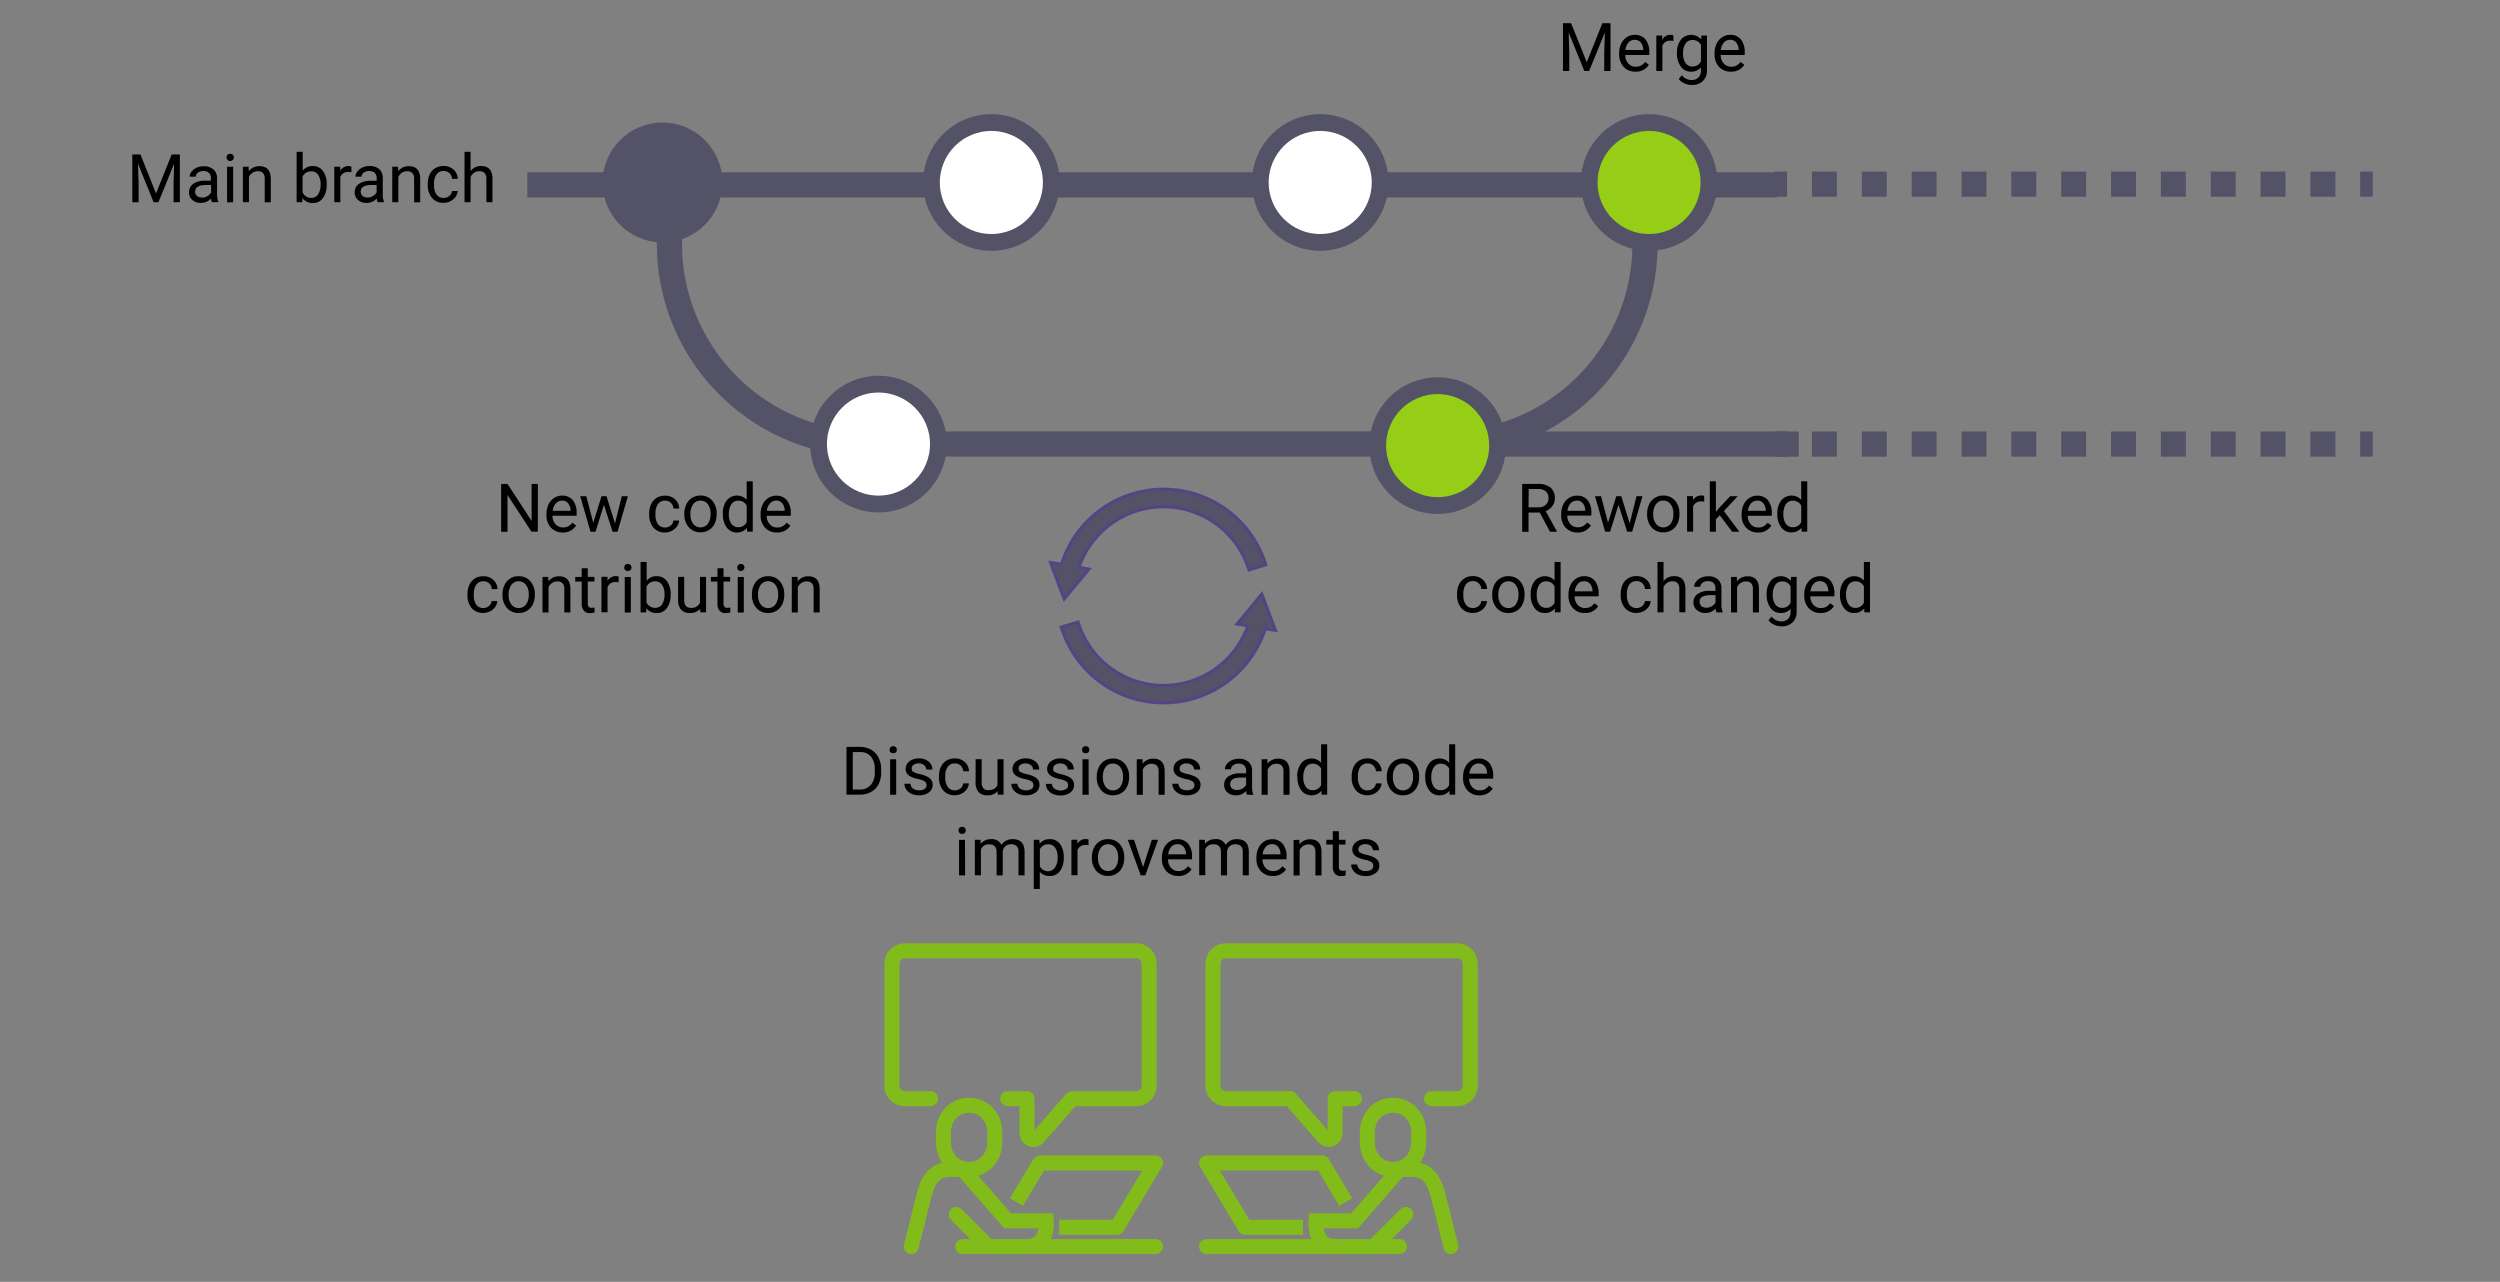 <svg id="Layer_1" data-name="Layer 1" xmlns="http://www.w3.org/2000/svg" viewBox="0 0 1000 512.74"><rect x="0" y="0" width="1000" height="512.74" fill="#808080" stroke="none"/><defs><style>.cls-1,.cls-10,.cls-5,.cls-7,.cls-8,.cls-9{fill:none;}.cls-1,.cls-3,.cls-4,.cls-5{stroke:#535267;}.cls-1,.cls-3,.cls-4,.cls-5,.cls-6,.cls-7,.cls-8{stroke-miterlimit:10;}.cls-1,.cls-5{stroke-width:10.08px;}.cls-2,.cls-6{fill:#535267;}.cls-3{fill:#fff;}.cls-3,.cls-4{stroke-width:6.72px;}.cls-4{fill:#96ce17;}.cls-5{stroke-dasharray:9.97 9.97;}.cls-6{stroke:#544485;stroke-width:1.2px;}.cls-10,.cls-7,.cls-8,.cls-9{stroke:#81bc1b;stroke-width:6px;}.cls-10,.cls-8{stroke-linecap:round;}.cls-10,.cls-9{stroke-linejoin:round;}</style></defs><path class="cls-1" d="M658,60V97.83a80,80,0,0,1-79.76,79.77H347.55a80,80,0,0,1-79.77-79.77V60"/><line class="cls-1" x1="210.93" y1="73.95" x2="710.77" y2="73.95"/><circle class="cls-2" cx="264.99" cy="72.99" r="23.97"/><path d="M56.17,61.78l6.25,15.6,6.25-15.6h3.27V80.89H69.42V73.45l.23-8L63.38,80.89H61.45L55.19,65.46l.25,8v7.44H52.92V61.78Z"/><path d="M84.77,80.89a5.2,5.2,0,0,1-.34-1.49,5.43,5.43,0,0,1-4,1.76A5,5,0,0,1,76.94,80a3.86,3.86,0,0,1-1.34-3,4,4,0,0,1,1.68-3.45A8,8,0,0,1,82,72.28h2.36V71.17a2.72,2.72,0,0,0-.76-2,3.08,3.08,0,0,0-2.24-.75,3.51,3.51,0,0,0-2.18.65,1.93,1.93,0,0,0-.88,1.59H75.89a3.35,3.35,0,0,1,.75-2,5.11,5.11,0,0,1,2-1.57,6.8,6.8,0,0,1,2.84-.58,5.62,5.62,0,0,1,3.85,1.23A4.46,4.46,0,0,1,86.82,71v6.53a8,8,0,0,0,.5,3.11v.21Zm-4-1.85a4.22,4.22,0,0,0,2.17-.59,3.57,3.57,0,0,0,1.48-1.53V74h-1.9c-3,0-4.46.87-4.46,2.61a2.2,2.2,0,0,0,.76,1.79A2.9,2.9,0,0,0,80.74,79Z"/><path d="M90.64,62.93a1.44,1.44,0,0,1,.36-1,1.6,1.6,0,0,1,2.14,0,1.41,1.41,0,0,1,.37,1,1.36,1.36,0,0,1-.37,1,1.43,1.43,0,0,1-2.5-1Zm2.62,18H90.83V66.69h2.43Z"/><path d="M99.44,66.69l.08,1.79a5.18,5.18,0,0,1,4.26-2q4.5,0,4.54,5.08v9.38h-2.43V71.5a3.26,3.26,0,0,0-.7-2.27,2.83,2.83,0,0,0-2.15-.74,3.48,3.48,0,0,0-2.07.63,4.22,4.22,0,0,0-1.39,1.65V80.89H97.15V66.69Z"/><path d="M130.66,74a8.43,8.43,0,0,1-1.5,5.23,4.79,4.79,0,0,1-4,2A5,5,0,0,1,121,79.25l-.12,1.64h-2.23V60.73h2.43v7.52a4.94,4.94,0,0,1,4.06-1.82,4.81,4.81,0,0,1,4.06,2,8.7,8.7,0,0,1,1.48,5.35Zm-2.43-.27a6.56,6.56,0,0,0-1-3.84,3.18,3.18,0,0,0-2.76-1.35,3.56,3.56,0,0,0-3.45,2.23v6.14a3.67,3.67,0,0,0,3.48,2.24,3.15,3.15,0,0,0,2.72-1.36A7,7,0,0,0,128.23,73.68Z"/><path d="M140.58,68.87a7.51,7.51,0,0,0-1.2-.09,3.21,3.21,0,0,0-3.24,2V80.89h-2.43V66.69h2.37l0,1.64a3.76,3.76,0,0,1,3.38-1.9,2.57,2.57,0,0,1,1.08.18Z"/><path d="M151.05,80.89a5.2,5.2,0,0,1-.34-1.49,5.43,5.43,0,0,1-4,1.76A5,5,0,0,1,143.22,80a3.86,3.86,0,0,1-1.34-3,4,4,0,0,1,1.68-3.45,8,8,0,0,1,4.75-1.23h2.36V71.17a2.72,2.72,0,0,0-.76-2,3.08,3.08,0,0,0-2.24-.75,3.51,3.51,0,0,0-2.18.65,1.93,1.93,0,0,0-.88,1.59h-2.44a3.35,3.35,0,0,1,.75-2A5.11,5.11,0,0,1,145,67a6.8,6.8,0,0,1,2.84-.58,5.62,5.62,0,0,1,3.85,1.23A4.46,4.46,0,0,1,153.1,71v6.53a8,8,0,0,0,.5,3.11v.21ZM147,79a4.22,4.22,0,0,0,2.17-.59,3.51,3.51,0,0,0,1.48-1.53V74h-1.9c-3,0-4.46.87-4.46,2.61a2.2,2.2,0,0,0,.76,1.79A2.9,2.9,0,0,0,147,79Z"/><path d="M159.2,66.69l.08,1.79a5.17,5.17,0,0,1,4.25-2c3,0,4.52,1.69,4.55,5.08v9.38h-2.43V71.5a3.26,3.26,0,0,0-.71-2.27,2.79,2.79,0,0,0-2.14-.74,3.48,3.48,0,0,0-2.07.63,4.33,4.33,0,0,0-1.4,1.65V80.89h-2.42V66.69Z"/><path d="M177.43,79.17a3.5,3.5,0,0,0,2.27-.78,2.77,2.77,0,0,0,1.08-2h2.3a4.5,4.5,0,0,1-.84,2.32,5.57,5.57,0,0,1-2.07,1.76,5.92,5.92,0,0,1-2.74.66,5.85,5.85,0,0,1-4.61-1.94,7.73,7.73,0,0,1-1.71-5.3v-.4a8.54,8.54,0,0,1,.76-3.69,5.81,5.81,0,0,1,2.18-2.51,6.25,6.25,0,0,1,3.37-.89,5.71,5.71,0,0,1,4,1.43,5.12,5.12,0,0,1,1.69,3.71h-2.3a3.37,3.37,0,0,0-1-2.26,3.26,3.26,0,0,0-2.32-.88,3.4,3.4,0,0,0-2.87,1.33,6.24,6.24,0,0,0-1,3.85v.46a6.08,6.08,0,0,0,1,3.78A3.4,3.4,0,0,0,177.43,79.17Z"/><path d="M188.23,68.41a5.18,5.18,0,0,1,4.21-2q4.5,0,4.54,5.08v9.38h-2.43V71.5a3.26,3.26,0,0,0-.7-2.27,2.83,2.83,0,0,0-2.15-.74,3.48,3.48,0,0,0-2.07.63,4.33,4.33,0,0,0-1.4,1.65V80.89h-2.42V60.73h2.42Z"/><circle class="cls-3" cx="396.54" cy="72.99" r="23.97"/><circle class="cls-3" cx="528.08" cy="72.99" r="23.97"/><circle class="cls-4" cx="659.63" cy="72.99" r="23.97"/><path d="M628.45,9.29l6.25,15.59,6.24-15.59h3.27V28.4h-2.52V21l.24-8L635.66,28.4h-1.93L627.46,13l.25,8V28.4h-2.52V9.29Z"/><path d="M654.17,28.66a6.19,6.19,0,0,1-4.69-1.89,7.06,7.06,0,0,1-1.82-5.08v-.44a8.53,8.53,0,0,1,.81-3.78,6.37,6.37,0,0,1,2.26-2.6,5.71,5.71,0,0,1,3.14-.93,5.32,5.32,0,0,1,4.31,1.82A7.93,7.93,0,0,1,659.71,21v1h-9.62a5.11,5.11,0,0,0,1.23,3.4,3.86,3.86,0,0,0,3,1.29,4.26,4.26,0,0,0,2.18-.52,5.58,5.58,0,0,0,1.56-1.4l1.48,1.16A6,6,0,0,1,654.17,28.66Zm-.3-12.73A3.23,3.23,0,0,0,651.41,17a5.17,5.17,0,0,0-1.24,3h7.12v-.18a4.65,4.65,0,0,0-1-2.87A3.06,3.06,0,0,0,653.87,15.93Z"/><path d="M669.39,16.38a7.51,7.51,0,0,0-1.2-.09,3.19,3.19,0,0,0-3.24,2V28.4h-2.43V14.2h2.36l0,1.64a3.79,3.79,0,0,1,3.39-1.9,2.57,2.57,0,0,1,1.08.18Z"/><path d="M670.79,21.18a8.31,8.31,0,0,1,1.54-5.28,5.3,5.3,0,0,1,8.12-.13l.12-1.57h2.22V28.06a5.77,5.77,0,0,1-1.64,4.34A6,6,0,0,1,676.76,34a7.26,7.26,0,0,1-3-.66,5.15,5.15,0,0,1-2.25-1.79l1.26-1.46A4.74,4.74,0,0,0,676.59,32a3.74,3.74,0,0,0,2.77-1,3.81,3.81,0,0,0,1-2.81V27a5,5,0,0,1-4,1.68,4.86,4.86,0,0,1-4-2A8.8,8.8,0,0,1,670.79,21.18Zm2.44.28a6.32,6.32,0,0,0,1,3.77A3.19,3.19,0,0,0,677,26.6a3.56,3.56,0,0,0,3.38-2.09V18A3.6,3.6,0,0,0,677,16a3.24,3.24,0,0,0-2.77,1.37A6.91,6.91,0,0,0,673.23,21.46Z"/><path d="M692.34,28.66a6.23,6.23,0,0,1-4.7-1.89,7.09,7.09,0,0,1-1.81-5.08v-.44a8.53,8.53,0,0,1,.81-3.78,6.37,6.37,0,0,1,2.26-2.6,5.68,5.68,0,0,1,3.14-.93,5.32,5.32,0,0,1,4.31,1.82A7.93,7.93,0,0,1,697.88,21v1h-9.62a5.11,5.11,0,0,0,1.23,3.4,3.86,3.86,0,0,0,3,1.29,4.21,4.21,0,0,0,2.18-.52,5.32,5.32,0,0,0,1.56-1.4l1.49,1.16A6,6,0,0,1,692.34,28.66ZM692,15.93A3.26,3.26,0,0,0,689.57,17a5.23,5.23,0,0,0-1.23,3h7.11v-.18a4.65,4.65,0,0,0-1-2.87A3.06,3.06,0,0,0,692,15.93Z"/><line class="cls-1" x1="709.77" y1="73.66" x2="714.81" y2="73.66"/><line class="cls-5" x1="724.78" y1="73.66" x2="939.08" y2="73.66"/><line class="cls-1" x1="944.06" y1="73.66" x2="949.1" y2="73.66"/><line class="cls-1" x1="568.79" y1="177.63" x2="719.49" y2="177.63"/><line class="cls-1" x1="709.77" y1="177.63" x2="714.81" y2="177.63"/><line class="cls-5" x1="724.78" y1="177.63" x2="939.08" y2="177.63"/><line class="cls-1" x1="944.06" y1="177.63" x2="949.1" y2="177.63"/><path class="cls-6" d="M506.14,251.51l4.08.68-5.49-14.63-9.93,12.06,4.29.71a35.71,35.71,0,0,1-67.85-1.53l-6.75,2a42.77,42.77,0,0,0,81.65.66Z"/><path class="cls-6" d="M431.64,226.89A35.71,35.71,0,0,1,499.57,228l6.75-2.07a42.76,42.76,0,0,0-81.71-.25L420.2,225l5.47,14.63,9.95-12Z"/><circle class="cls-3" cx="351.39" cy="177.63" r="23.97"/><path d="M215.12,212.68h-2.53L203,198v14.72h-2.54V193.57H203l9.64,14.8v-14.8h2.51Z"/><path d="M225.11,213a6.22,6.22,0,0,1-4.7-1.9A7,7,0,0,1,218.6,206v-.45a8.59,8.59,0,0,1,.8-3.77,6.24,6.24,0,0,1,2.26-2.6,5.67,5.67,0,0,1,3.15-.94,5.33,5.33,0,0,1,4.3,1.82,7.94,7.94,0,0,1,1.54,5.23v1H221a5,5,0,0,0,1.22,3.39,3.88,3.88,0,0,0,3,1.29,4.24,4.24,0,0,0,2.18-.52,5.54,5.54,0,0,0,1.56-1.39l1.48,1.15A6,6,0,0,1,225.11,213Zm-.3-12.73a3.24,3.24,0,0,0-2.47,1.06,5.23,5.23,0,0,0-1.24,3h7.12v-.18a4.68,4.68,0,0,0-1-2.87A3,3,0,0,0,224.81,200.22Z"/><path d="M246,209.34l2.73-10.86h2.43l-4.14,14.2h-2l-3.45-10.76-3.36,10.76h-2l-4.12-14.2h2.42l2.79,10.63,3.31-10.63h2Z"/><path d="M266,211a3.5,3.5,0,0,0,2.27-.78,2.77,2.77,0,0,0,1.08-2h2.3a4.5,4.5,0,0,1-.84,2.32,5.57,5.57,0,0,1-2.07,1.76A5.92,5.92,0,0,1,266,213a5.85,5.85,0,0,1-4.61-1.94,7.73,7.73,0,0,1-1.71-5.3v-.4a8.54,8.54,0,0,1,.76-3.69,5.88,5.88,0,0,1,2.18-2.51,6.28,6.28,0,0,1,3.37-.89,5.71,5.71,0,0,1,4,1.43,5.08,5.08,0,0,1,1.69,3.71h-2.3a3.37,3.37,0,0,0-1-2.26,3.26,3.26,0,0,0-2.32-.88,3.4,3.4,0,0,0-2.87,1.33,6.31,6.31,0,0,0-1,3.85v.46a6.08,6.08,0,0,0,1,3.78A3.4,3.4,0,0,0,266,211Z"/><path d="M273.73,205.45a8.33,8.33,0,0,1,.83-3.75,6,6,0,0,1,2.28-2.57,6.15,6.15,0,0,1,3.34-.91,6,6,0,0,1,4.69,2,7.7,7.7,0,0,1,1.79,5.34v.17a8.46,8.46,0,0,1-.79,3.72A6,6,0,0,1,283.6,212a6.33,6.33,0,0,1-3.39.92,6,6,0,0,1-4.68-2,7.67,7.67,0,0,1-1.8-5.32Zm2.45.29a6.05,6.05,0,0,0,1.09,3.79,3.72,3.72,0,0,0,5.88,0,6.67,6.67,0,0,0,1.08-4.06,6,6,0,0,0-1.1-3.78,3.53,3.53,0,0,0-2.95-1.45,3.46,3.46,0,0,0-2.9,1.43A6.53,6.53,0,0,0,276.18,205.74Z"/><path d="M289.12,205.47a8.27,8.27,0,0,1,1.55-5.26,5.26,5.26,0,0,1,8-.28v-7.41h2.43v20.16h-2.23l-.12-1.52A4.94,4.94,0,0,1,294.7,213a4.88,4.88,0,0,1-4-2,8.47,8.47,0,0,1-1.55-5.28Zm2.43.27a6.33,6.33,0,0,0,1,3.78,3.24,3.24,0,0,0,2.76,1.37,3.55,3.55,0,0,0,3.37-2.08v-6.52a3.56,3.56,0,0,0-3.34-2,3.26,3.26,0,0,0-2.79,1.38A7,7,0,0,0,291.55,205.74Z"/><path d="M310.76,213a6.24,6.24,0,0,1-4.7-1.9,7,7,0,0,1-1.81-5.07v-.45a8.46,8.46,0,0,1,.81-3.77,6.29,6.29,0,0,1,2.25-2.6,5.67,5.67,0,0,1,3.15-.94,5.33,5.33,0,0,1,4.3,1.82,7.88,7.88,0,0,1,1.54,5.23v1h-9.62a5,5,0,0,0,1.23,3.39,3.84,3.84,0,0,0,3,1.29,4.21,4.21,0,0,0,2.18-.52,5.28,5.28,0,0,0,1.56-1.39l1.49,1.15A6,6,0,0,1,310.76,213Zm-.3-12.73a3.25,3.25,0,0,0-2.47,1.06,5.22,5.22,0,0,0-1.23,3h7.11v-.18a4.62,4.62,0,0,0-1-2.87A3,3,0,0,0,310.46,200.22Z"/><path d="M193.28,243.22a3.49,3.49,0,0,0,2.27-.79,2.75,2.75,0,0,0,1.08-2h2.29a4.36,4.36,0,0,1-.84,2.33,5.55,5.55,0,0,1-2.06,1.76,6.1,6.1,0,0,1-2.74.65,5.84,5.84,0,0,1-4.61-1.93A7.68,7.68,0,0,1,187,238v-.41a8.61,8.61,0,0,1,.76-3.68,5.78,5.78,0,0,1,2.19-2.51,6.17,6.17,0,0,1,3.37-.89,5.68,5.68,0,0,1,4,1.43,5.11,5.11,0,0,1,1.68,3.71h-2.29a3.32,3.32,0,0,0-1-2.26,3.24,3.24,0,0,0-2.31-.89,3.42,3.42,0,0,0-2.87,1.33,6.27,6.27,0,0,0-1,3.86v.45a6.14,6.14,0,0,0,1,3.78A3.4,3.4,0,0,0,193.28,243.22Z"/><path d="M201,237.71a8.4,8.4,0,0,1,.82-3.76,6,6,0,0,1,5.62-3.47,6,6,0,0,1,4.7,2,7.76,7.76,0,0,1,1.79,5.35V238a8.46,8.46,0,0,1-.8,3.72,6,6,0,0,1-2.27,2.56,6.2,6.2,0,0,1-3.39.92,6,6,0,0,1-4.68-2,7.69,7.69,0,0,1-1.79-5.31Zm2.44.29a6.07,6.07,0,0,0,1.1,3.79,3.71,3.71,0,0,0,5.87,0,6.62,6.62,0,0,0,1.09-4.06,6.07,6.07,0,0,0-1.11-3.79,3.69,3.69,0,0,0-5.85,0A6.65,6.65,0,0,0,203.45,238Z"/><path d="M219.28,230.74l.08,1.78a5.17,5.17,0,0,1,4.25-2c3,0,4.52,1.69,4.54,5.08v9.38h-2.43v-9.4a3.28,3.28,0,0,0-.7-2.27,2.8,2.8,0,0,0-2.14-.73,3.53,3.53,0,0,0-2.08.63,4.3,4.3,0,0,0-1.39,1.65v10.12H217v-14.2Z"/><path d="M235.11,227.3v3.44h2.65v1.88h-2.65v8.81a2,2,0,0,0,.35,1.28,1.48,1.48,0,0,0,1.21.43,5.52,5.52,0,0,0,1.15-.16v2a6.78,6.78,0,0,1-1.86.26,3,3,0,0,1-2.45-1,4.25,4.25,0,0,1-.83-2.8v-8.8h-2.59v-1.88h2.59V227.3Z"/><path d="M247.46,232.92a7.51,7.51,0,0,0-1.2-.09,3.19,3.19,0,0,0-3.24,2v10.08h-2.43v-14.2H243l0,1.64a3.76,3.76,0,0,1,3.38-1.9,2.57,2.57,0,0,1,1.08.18Z"/><path d="M249.7,227a1.48,1.48,0,0,1,.36-1,1.36,1.36,0,0,1,1.07-.4,1.38,1.38,0,0,1,1.08.4,1.44,1.44,0,0,1,.37,1,1.38,1.38,0,0,1-.37,1,1.41,1.41,0,0,1-1.08.39,1.39,1.39,0,0,1-1.07-.39A1.42,1.42,0,0,1,249.7,227Zm2.63,18H249.9v-14.2h2.43Z"/><path d="M268.24,238a8.43,8.43,0,0,1-1.5,5.23,4.8,4.8,0,0,1-4,2,5,5,0,0,1-4.16-1.9l-.12,1.64h-2.23V224.78h2.43v7.52a4.91,4.91,0,0,1,4.06-1.82,4.82,4.82,0,0,1,4.06,2,8.75,8.75,0,0,1,1.48,5.36Zm-2.43-.28a6.55,6.55,0,0,0-1-3.83,3.18,3.18,0,0,0-2.76-1.35,3.56,3.56,0,0,0-3.45,2.23v6.14a3.65,3.65,0,0,0,3.48,2.23,3.17,3.17,0,0,0,2.72-1.35A7,7,0,0,0,265.81,237.72Z"/><path d="M280.06,243.54a5.15,5.15,0,0,1-4.16,1.66,4.42,4.42,0,0,1-3.46-1.32,5.72,5.72,0,0,1-1.2-3.9v-9.24h2.43v9.17c0,2.16.87,3.23,2.62,3.23a3.65,3.65,0,0,0,3.71-2.07V230.74h2.42v14.2h-2.31Z"/><path d="M289.41,227.3v3.44h2.65v1.88h-2.65v8.81a1.94,1.94,0,0,0,.35,1.28,1.48,1.48,0,0,0,1.21.43,5.52,5.52,0,0,0,1.15-.16v2a6.83,6.83,0,0,1-1.86.26,3,3,0,0,1-2.45-1,4.2,4.2,0,0,1-.83-2.8v-8.8h-2.59v-1.88H287V227.3Z"/><path d="M294.91,227a1.48,1.48,0,0,1,.36-1,1.35,1.35,0,0,1,1.07-.4,1.36,1.36,0,0,1,1.07.4,1.44,1.44,0,0,1,.37,1,1.5,1.5,0,0,1-2.51,1A1.42,1.42,0,0,1,294.91,227Zm2.62,18H295.1v-14.2h2.43Z"/><path d="M300.77,237.71a8.54,8.54,0,0,1,.82-3.76,6.16,6.16,0,0,1,2.29-2.57,6.23,6.23,0,0,1,3.34-.9,6,6,0,0,1,4.69,2,7.76,7.76,0,0,1,1.79,5.35V238a8.46,8.46,0,0,1-.79,3.72,6,6,0,0,1-2.27,2.56,6.26,6.26,0,0,1-3.4.92,6,6,0,0,1-4.68-2,7.69,7.69,0,0,1-1.79-5.31Zm2.44.29a6.07,6.07,0,0,0,1.1,3.79,3.52,3.52,0,0,0,2.93,1.43,3.46,3.46,0,0,0,2.94-1.45,6.62,6.62,0,0,0,1.09-4.06,6.07,6.07,0,0,0-1.11-3.79,3.68,3.68,0,0,0-5.84,0A6.58,6.58,0,0,0,303.21,238Z"/><path d="M319,230.74l.08,1.78a5.18,5.18,0,0,1,4.25-2c3,0,4.52,1.69,4.54,5.08v9.38h-2.42v-9.4a3.28,3.28,0,0,0-.71-2.27,2.79,2.79,0,0,0-2.14-.73,3.53,3.53,0,0,0-2.08.63,4.39,4.39,0,0,0-1.39,1.65v10.12h-2.42v-14.2Z"/><circle class="cls-4" cx="575.06" cy="178.25" r="23.97"/><path d="M615.89,205h-4.48v7.73h-2.54V193.57h6.33a7.5,7.5,0,0,1,5,1.47,5.29,5.29,0,0,1,1.74,4.28,5.16,5.16,0,0,1-1,3.11,5.75,5.75,0,0,1-2.68,2l4.49,8.11v.15H620Zm-4.48-2.06h3.87a4.35,4.35,0,0,0,3-1,3.29,3.29,0,0,0,1.11-2.6,3.5,3.5,0,0,0-1-2.73,4.52,4.52,0,0,0-3.06-1h-3.85Z"/><path d="M631,213a6.22,6.22,0,0,1-4.7-1.9,7,7,0,0,1-1.81-5.07v-.45a8.46,8.46,0,0,1,.81-3.77,6.22,6.22,0,0,1,2.25-2.6,5.67,5.67,0,0,1,3.15-.94A5.33,5.33,0,0,1,635,200a7.88,7.88,0,0,1,1.54,5.23v1h-9.62a5,5,0,0,0,1.22,3.39,3.88,3.88,0,0,0,3,1.29,4.24,4.24,0,0,0,2.18-.52,5.54,5.54,0,0,0,1.56-1.39l1.48,1.15A6,6,0,0,1,631,213Zm-.3-12.73a3.24,3.24,0,0,0-2.47,1.06,5.16,5.16,0,0,0-1.23,3h7.11v-.18a4.62,4.62,0,0,0-1-2.87A3,3,0,0,0,630.65,200.22Z"/><path d="M651.87,209.34l2.73-10.86H657l-4.14,14.2h-2l-3.45-10.76-3.36,10.76h-2L638,198.48h2.42l2.79,10.63,3.31-10.63h2Z"/><path d="M658.85,205.45a8.33,8.33,0,0,1,.82-3.75,6.07,6.07,0,0,1,5.63-3.48,6,6,0,0,1,4.69,2,7.75,7.75,0,0,1,1.79,5.34v.17a8.6,8.6,0,0,1-.79,3.72,6,6,0,0,1-2.28,2.57,6.28,6.28,0,0,1-3.39.92,6,6,0,0,1-4.68-2,7.71,7.71,0,0,1-1.79-5.32Zm2.44.29a6.05,6.05,0,0,0,1.1,3.79,3.71,3.71,0,0,0,5.87,0,6.6,6.6,0,0,0,1.09-4.06,6,6,0,0,0-1.11-3.78,3.51,3.51,0,0,0-2.94-1.45,3.46,3.46,0,0,0-2.9,1.43A6.53,6.53,0,0,0,661.29,205.74Z"/><path d="M681.69,200.66a7.47,7.47,0,0,0-1.19-.09,3.21,3.21,0,0,0-3.25,2v10.08h-2.42v-14.2h2.36l0,1.64a3.76,3.76,0,0,1,3.38-1.9,2.57,2.57,0,0,1,1.08.18Z"/><path d="M687.88,206.11l-1.52,1.59v5h-2.43V192.52h2.43v12.2l1.3-1.56,4.42-4.68h3l-5.53,5.94,6.17,8.26h-2.85Z"/><path d="M703.17,213a6.2,6.2,0,0,1-4.69-1.9,7,7,0,0,1-1.82-5.07v-.45a8.46,8.46,0,0,1,.81-3.77,6.24,6.24,0,0,1,2.26-2.6,5.64,5.64,0,0,1,3.14-.94,5.35,5.35,0,0,1,4.31,1.82,7.94,7.94,0,0,1,1.53,5.23v1h-9.62a5.08,5.08,0,0,0,1.23,3.39,3.86,3.86,0,0,0,3,1.29,4.26,4.26,0,0,0,2.18-.52,5.54,5.54,0,0,0,1.56-1.39l1.48,1.15A6,6,0,0,1,703.17,213Zm-.3-12.73a3.22,3.22,0,0,0-2.46,1.06,5.23,5.23,0,0,0-1.24,3h7.12v-.18a4.68,4.68,0,0,0-1-2.87A3,3,0,0,0,702.87,200.22Z"/><path d="M710.93,205.47a8.33,8.33,0,0,1,1.55-5.26,5.27,5.27,0,0,1,8-.28v-7.41h2.42v20.16h-2.23l-.11-1.52a5,5,0,0,1-4.06,1.79,4.85,4.85,0,0,1-4-2,8.41,8.41,0,0,1-1.56-5.28Zm2.43.27a6.26,6.26,0,0,0,1,3.78,3.21,3.21,0,0,0,2.75,1.37,3.56,3.56,0,0,0,3.38-2.08v-6.52a3.58,3.58,0,0,0-3.35-2,3.23,3.23,0,0,0-2.78,1.38A6.9,6.9,0,0,0,713.36,205.74Z"/><path d="M589.16,243.22a3.49,3.49,0,0,0,2.27-.79,2.74,2.74,0,0,0,1.07-2h2.3a4.36,4.36,0,0,1-.84,2.33,5.5,5.5,0,0,1-2.07,1.76,6,6,0,0,1-2.73.65,5.86,5.86,0,0,1-4.62-1.93,7.73,7.73,0,0,1-1.71-5.3v-.41a8.46,8.46,0,0,1,.76-3.68,5.78,5.78,0,0,1,2.19-2.51,6.15,6.15,0,0,1,3.36-.89,5.69,5.69,0,0,1,4,1.43,5.11,5.11,0,0,1,1.68,3.71h-2.3a3.31,3.31,0,0,0-1-2.26,3.25,3.25,0,0,0-2.32-.89,3.41,3.41,0,0,0-2.86,1.33,6.27,6.27,0,0,0-1,3.86v.45a6.14,6.14,0,0,0,1,3.78A3.4,3.4,0,0,0,589.16,243.22Z"/><path d="M596.89,237.71a8.4,8.4,0,0,1,.82-3.76,6,6,0,0,1,5.62-3.47,6,6,0,0,1,4.7,2,7.76,7.76,0,0,1,1.79,5.35V238a8.46,8.46,0,0,1-.8,3.72,6,6,0,0,1-2.27,2.56,6.2,6.2,0,0,1-3.39.92,6,6,0,0,1-4.68-2,7.69,7.69,0,0,1-1.79-5.31Zm2.44.29a6.07,6.07,0,0,0,1.1,3.79,3.71,3.71,0,0,0,5.87,0,6.62,6.62,0,0,0,1.09-4.06,6.07,6.07,0,0,0-1.11-3.79,3.69,3.69,0,0,0-5.85,0A6.65,6.65,0,0,0,599.33,238Z"/><path d="M612.27,237.72a8.35,8.35,0,0,1,1.55-5.26,5.29,5.29,0,0,1,8-.28v-7.4h2.42v20.16H622l-.11-1.52a5,5,0,0,1-4.06,1.78,4.82,4.82,0,0,1-4-2,8.41,8.41,0,0,1-1.56-5.28Zm2.43.28a6.26,6.26,0,0,0,1,3.78,3.21,3.21,0,0,0,2.75,1.36,3.55,3.55,0,0,0,3.38-2.07v-6.53a3.59,3.59,0,0,0-3.35-2,3.24,3.24,0,0,0-2.78,1.37A6.91,6.91,0,0,0,614.7,238Z"/><path d="M633.91,245.2a6.19,6.19,0,0,1-4.69-1.89,7.06,7.06,0,0,1-1.82-5.08v-.44a8.53,8.53,0,0,1,.81-3.78,6.37,6.37,0,0,1,2.26-2.6,5.71,5.71,0,0,1,3.14-.93,5.32,5.32,0,0,1,4.31,1.82,7.93,7.93,0,0,1,1.53,5.22v1h-9.62a5.11,5.11,0,0,0,1.23,3.4,3.86,3.86,0,0,0,3,1.29,4.2,4.2,0,0,0,2.17-.52,5.48,5.48,0,0,0,1.57-1.4l1.48,1.16A6,6,0,0,1,633.91,245.2Zm-.3-12.73a3.26,3.26,0,0,0-2.47,1.07,5.23,5.23,0,0,0-1.23,3H637v-.18a4.59,4.59,0,0,0-1-2.87A3.06,3.06,0,0,0,633.61,232.47Z"/><path d="M654.61,243.22a3.47,3.47,0,0,0,2.27-.79,2.75,2.75,0,0,0,1.08-2h2.3a4.53,4.53,0,0,1-.84,2.33,5.66,5.66,0,0,1-2.07,1.76,6.07,6.07,0,0,1-2.74.65,5.84,5.84,0,0,1-4.61-1.93,7.73,7.73,0,0,1-1.71-5.3v-.41a8.46,8.46,0,0,1,.76-3.68,5.7,5.7,0,0,1,2.18-2.51,6.17,6.17,0,0,1,3.37-.89,5.68,5.68,0,0,1,4,1.43,5.12,5.12,0,0,1,1.69,3.71H658a3.32,3.32,0,0,0-1.05-2.26,3.22,3.22,0,0,0-2.31-.89,3.43,3.43,0,0,0-2.87,1.33,6.27,6.27,0,0,0-1,3.86v.45a6.14,6.14,0,0,0,1,3.78A3.42,3.42,0,0,0,654.61,243.22Z"/><path d="M665.41,232.46a5.17,5.17,0,0,1,4.2-2c3,0,4.52,1.69,4.55,5.08v9.38h-2.43v-9.4a3.33,3.33,0,0,0-.7-2.27,2.83,2.83,0,0,0-2.15-.73,3.48,3.48,0,0,0-2.07.63,4.33,4.33,0,0,0-1.4,1.65v10.12H663V224.78h2.42Z"/><path d="M686.56,244.94a4.89,4.89,0,0,1-.34-1.5,5.4,5.4,0,0,1-4.05,1.76,5,5,0,0,1-3.44-1.19,3.82,3.82,0,0,1-1.35-3,4,4,0,0,1,1.69-3.44,7.94,7.94,0,0,1,4.75-1.23h2.36v-1.12a2.75,2.75,0,0,0-.76-2,3,3,0,0,0-2.25-.76,3.55,3.55,0,0,0-2.18.66,2,2,0,0,0-.88,1.59h-2.44a3.33,3.33,0,0,1,.76-2.06,5.17,5.17,0,0,1,2-1.57,7,7,0,0,1,2.85-.57,5.65,5.65,0,0,1,3.84,1.22,4.45,4.45,0,0,1,1.45,3.38v6.54a8.07,8.07,0,0,0,.49,3.11v.21Zm-4-1.85a4.28,4.28,0,0,0,2.16-.59,3.61,3.61,0,0,0,1.49-1.54v-2.91h-1.91q-4.46,0-4.46,2.61a2.25,2.25,0,0,0,.76,1.79A3,3,0,0,0,682.53,243.09Z"/><path d="M694.71,230.74l.08,1.78a5.17,5.17,0,0,1,4.25-2q4.5,0,4.54,5.08v9.38h-2.43v-9.4a3.28,3.28,0,0,0-.7-2.27,2.81,2.81,0,0,0-2.15-.73,3.52,3.52,0,0,0-2.07.63,4.3,4.3,0,0,0-1.39,1.65v10.12h-2.43v-14.2Z"/><path d="M706.66,237.72a8.37,8.37,0,0,1,1.54-5.28,5.31,5.31,0,0,1,8.13-.13l.11-1.57h2.22V244.6a5.76,5.76,0,0,1-1.63,4.34,6,6,0,0,1-4.39,1.59,7.27,7.27,0,0,1-3-.66,5.07,5.07,0,0,1-2.24-1.79l1.26-1.46a4.73,4.73,0,0,0,3.82,1.93,3.7,3.7,0,0,0,2.76-1,3.81,3.81,0,0,0,1-2.81v-1.22a5,5,0,0,1-4,1.68,4.84,4.84,0,0,1-4-2A8.74,8.74,0,0,1,706.66,237.72Zm2.45.28a6.32,6.32,0,0,0,1,3.77,3.22,3.22,0,0,0,2.76,1.37,3.55,3.55,0,0,0,3.37-2.09v-6.48a3.59,3.59,0,0,0-3.35-2,3.25,3.25,0,0,0-2.77,1.37A7,7,0,0,0,709.11,238Z"/><path d="M728.22,245.2a6.21,6.21,0,0,1-4.7-1.89,7.05,7.05,0,0,1-1.81-5.08v-.44a8.67,8.67,0,0,1,.8-3.78,6.37,6.37,0,0,1,2.26-2.6,5.73,5.73,0,0,1,3.14-.93,5.3,5.3,0,0,1,4.31,1.82,7.93,7.93,0,0,1,1.54,5.22v1h-9.63a5.11,5.11,0,0,0,1.23,3.4,3.88,3.88,0,0,0,3,1.29,4.24,4.24,0,0,0,2.18-.52,5.58,5.58,0,0,0,1.56-1.4l1.48,1.16A6,6,0,0,1,728.22,245.2Zm-.31-12.73a3.23,3.23,0,0,0-2.46,1.07,5.17,5.17,0,0,0-1.24,3h7.12v-.18a4.65,4.65,0,0,0-1-2.87A3,3,0,0,0,727.91,232.47Z"/><path d="M736,237.72a8.35,8.35,0,0,1,1.55-5.26,5.29,5.29,0,0,1,8-.28v-7.4H748v20.16h-2.23l-.12-1.52a5,5,0,0,1-4.06,1.78,4.85,4.85,0,0,1-4-2A8.41,8.41,0,0,1,736,237.9Zm2.43.28a6.26,6.26,0,0,0,1,3.78,3.21,3.21,0,0,0,2.76,1.36,3.54,3.54,0,0,0,3.37-2.07v-6.53a3.58,3.58,0,0,0-3.35-2,3.24,3.24,0,0,0-2.78,1.37A6.91,6.91,0,0,0,738.4,238Z"/><path d="M338.59,317.87V298.76H344a8.75,8.75,0,0,1,4.41,1.1,7.55,7.55,0,0,1,3,3.14,10.29,10.29,0,0,1,1.05,4.67v1.22a10.28,10.28,0,0,1-1,4.74,7.39,7.39,0,0,1-3,3.13,9.32,9.32,0,0,1-4.51,1.11Zm2.52-17.05v15h2.65A5.76,5.76,0,0,0,348.3,314a7.49,7.49,0,0,0,1.62-5.16v-1.12a7.64,7.64,0,0,0-1.53-5.07,5.47,5.47,0,0,0-4.34-1.83Z"/><path d="M355.85,299.9a1.44,1.44,0,0,1,.36-1,1.33,1.33,0,0,1,1.07-.41,1.37,1.37,0,0,1,1.08.41,1.44,1.44,0,0,1,.37,1,1.41,1.41,0,0,1-.37,1,1.43,1.43,0,0,1-1.08.39,1.3,1.3,0,0,1-1.43-1.38Zm2.63,18h-2.43v-14.2h2.43Z"/><path d="M370.63,314.1a1.78,1.78,0,0,0-.74-1.52,7,7,0,0,0-2.59-.94,12.58,12.58,0,0,1-2.93-.95,4.2,4.2,0,0,1-1.6-1.31,3.18,3.18,0,0,1-.51-1.81,3.7,3.7,0,0,1,1.47-3,5.8,5.8,0,0,1,3.78-1.2,5.91,5.91,0,0,1,3.91,1.24,4,4,0,0,1,1.51,3.19h-2.45a2.22,2.22,0,0,0-.84-1.72,3.19,3.19,0,0,0-2.13-.72,3.3,3.3,0,0,0-2.08.58,1.81,1.81,0,0,0-.75,1.51,1.49,1.49,0,0,0,.7,1.33,8.72,8.72,0,0,0,2.51.85,12.88,12.88,0,0,1,2.95,1,4.31,4.31,0,0,1,1.67,1.36,3.28,3.28,0,0,1,.55,1.93,3.65,3.65,0,0,1-1.53,3.06,6.41,6.41,0,0,1-3.95,1.14,7.16,7.16,0,0,1-3-.6,4.86,4.86,0,0,1-2.06-1.69,4.08,4.08,0,0,1-.74-2.34h2.43a2.52,2.52,0,0,0,1,1.94,3.81,3.81,0,0,0,2.4.71,3.89,3.89,0,0,0,2.22-.56A1.71,1.71,0,0,0,370.63,314.1Z"/><path d="M381.92,316.15a3.49,3.49,0,0,0,2.27-.79,2.78,2.78,0,0,0,1.07-2h2.3a4.36,4.36,0,0,1-.84,2.32,5.66,5.66,0,0,1-2.07,1.76,6,6,0,0,1-2.73.65,5.85,5.85,0,0,1-4.62-1.93,7.73,7.73,0,0,1-1.71-5.3v-.41a8.46,8.46,0,0,1,.76-3.68,5.84,5.84,0,0,1,2.19-2.51,6.24,6.24,0,0,1,3.36-.89,5.65,5.65,0,0,1,4,1.43,5.08,5.08,0,0,1,1.69,3.71h-2.3a3.31,3.31,0,0,0-1-2.26,3.27,3.27,0,0,0-2.32-.89,3.4,3.4,0,0,0-2.86,1.33,6.27,6.27,0,0,0-1,3.86v.46a6.12,6.12,0,0,0,1,3.78A3.41,3.41,0,0,0,381.92,316.15Z"/><path d="M399.06,316.47a5.16,5.16,0,0,1-4.16,1.66,4.4,4.4,0,0,1-3.46-1.32,5.7,5.7,0,0,1-1.2-3.9v-9.24h2.43v9.17c0,2.16.87,3.23,2.62,3.23s3.09-.69,3.7-2.07V303.67h2.43v14.2h-2.31Z"/><path d="M413.38,314.1a1.78,1.78,0,0,0-.74-1.52,7,7,0,0,0-2.59-.94,12.42,12.42,0,0,1-2.93-.95,4.2,4.2,0,0,1-1.6-1.31,3.18,3.18,0,0,1-.52-1.81,3.71,3.71,0,0,1,1.48-3,5.77,5.77,0,0,1,3.77-1.2,5.94,5.94,0,0,1,3.92,1.24,4,4,0,0,1,1.5,3.19h-2.44a2.22,2.22,0,0,0-.84-1.72,3.2,3.2,0,0,0-2.14-.72,3.29,3.29,0,0,0-2.07.58,1.81,1.81,0,0,0-.75,1.51,1.47,1.47,0,0,0,.7,1.33,8.72,8.72,0,0,0,2.51.85,13,13,0,0,1,2.95,1,4.31,4.31,0,0,1,1.67,1.36,3.35,3.35,0,0,1,.54,1.93,3.64,3.64,0,0,1-1.52,3.06,6.41,6.41,0,0,1-3.95,1.14,7.2,7.2,0,0,1-3-.6,4.83,4.83,0,0,1-2.05-1.69,4,4,0,0,1-.74-2.34H407a2.51,2.51,0,0,0,1,1.94,4.54,4.54,0,0,0,4.62.15A1.7,1.7,0,0,0,413.38,314.1Z"/><path d="M427.24,314.1a1.78,1.78,0,0,0-.74-1.52,7,7,0,0,0-2.59-.94,12.42,12.42,0,0,1-2.93-.95,4.2,4.2,0,0,1-1.6-1.31,3.18,3.18,0,0,1-.52-1.81,3.68,3.68,0,0,1,1.48-3,5.77,5.77,0,0,1,3.77-1.2,5.94,5.94,0,0,1,3.92,1.24,4,4,0,0,1,1.5,3.19h-2.44a2.22,2.22,0,0,0-.84-1.72,3.2,3.2,0,0,0-2.14-.72A3.29,3.29,0,0,0,422,306a1.81,1.81,0,0,0-.75,1.51,1.47,1.47,0,0,0,.7,1.33,8.72,8.72,0,0,0,2.51.85,13,13,0,0,1,2.95,1,4.31,4.31,0,0,1,1.67,1.36,3.35,3.35,0,0,1,.54,1.93,3.64,3.64,0,0,1-1.52,3.06,6.41,6.41,0,0,1-3.95,1.14,7.2,7.2,0,0,1-3-.6,4.83,4.83,0,0,1-2.05-1.69,4,4,0,0,1-.74-2.34h2.43a2.51,2.51,0,0,0,1,1.94,4.54,4.54,0,0,0,4.62.15A1.7,1.7,0,0,0,427.24,314.1Z"/><path d="M432.84,299.9a1.44,1.44,0,0,1,.36-1,1.33,1.33,0,0,1,1.07-.41,1.37,1.37,0,0,1,1.08.41,1.44,1.44,0,0,1,.37,1,1.41,1.41,0,0,1-.37,1,1.43,1.43,0,0,1-1.08.39,1.3,1.3,0,0,1-1.43-1.38Zm2.63,18H433v-14.2h2.43Z"/><path d="M438.71,310.64a8.33,8.33,0,0,1,.82-3.75,6.11,6.11,0,0,1,2.28-2.58,6.26,6.26,0,0,1,3.34-.9,6,6,0,0,1,4.69,2,7.69,7.69,0,0,1,1.8,5.34v.17a8.46,8.46,0,0,1-.8,3.72,6,6,0,0,1-2.27,2.57,6.28,6.28,0,0,1-3.39.91,6,6,0,0,1-4.68-2,7.68,7.68,0,0,1-1.79-5.32Zm2.44.29a6.07,6.07,0,0,0,1.09,3.79,3.72,3.72,0,0,0,5.88,0,6.67,6.67,0,0,0,1.09-4.06,6.07,6.07,0,0,0-1.11-3.79,3.54,3.54,0,0,0-3-1.45,3.5,3.5,0,0,0-2.9,1.43A6.65,6.65,0,0,0,441.15,310.93Z"/><path d="M457,303.67l.08,1.79a5.15,5.15,0,0,1,4.25-2q4.5,0,4.54,5.08v9.38h-2.43v-9.4a3.28,3.28,0,0,0-.7-2.27,2.83,2.83,0,0,0-2.15-.73,3.52,3.52,0,0,0-2.07.63,4.22,4.22,0,0,0-1.39,1.65v10.12h-2.43v-14.2Z"/><path d="M477.78,314.1a1.78,1.78,0,0,0-.74-1.52,7,7,0,0,0-2.59-.94,12.32,12.32,0,0,1-2.92-.95,4.05,4.05,0,0,1-1.6-1.31,3.11,3.11,0,0,1-.52-1.81,3.7,3.7,0,0,1,1.47-3,5.82,5.82,0,0,1,3.78-1.2,5.91,5.91,0,0,1,3.91,1.24,4,4,0,0,1,1.51,3.19h-2.44a2.23,2.23,0,0,0-.85-1.72,3.18,3.18,0,0,0-2.13-.72,3.3,3.3,0,0,0-2.08.58,1.81,1.81,0,0,0-.75,1.51,1.49,1.49,0,0,0,.7,1.33,8.72,8.72,0,0,0,2.51.85,12.71,12.71,0,0,1,2.95,1,4.31,4.31,0,0,1,1.67,1.36,3.28,3.28,0,0,1,.55,1.93,3.66,3.66,0,0,1-1.52,3.06,6.45,6.45,0,0,1-3.95,1.14,7.17,7.17,0,0,1-3-.6,4.86,4.86,0,0,1-2.06-1.69,4.08,4.08,0,0,1-.74-2.34h2.43a2.52,2.52,0,0,0,1,1.94,4.54,4.54,0,0,0,4.62.15A1.71,1.71,0,0,0,477.78,314.1Z"/><path d="M498.79,317.87a5.2,5.2,0,0,1-.34-1.49,5.41,5.41,0,0,1-4,1.75A5,5,0,0,1,491,317a3.88,3.88,0,0,1-1.34-3,4,4,0,0,1,1.69-3.44,7.91,7.91,0,0,1,4.74-1.23h2.36v-1.11a2.72,2.72,0,0,0-.76-2,3,3,0,0,0-2.24-.76,3.51,3.51,0,0,0-2.18.66,1.93,1.93,0,0,0-.88,1.59h-2.44a3.38,3.38,0,0,1,.75-2.06,5.16,5.16,0,0,1,2-1.56,6.8,6.8,0,0,1,2.84-.58,5.62,5.62,0,0,1,3.85,1.23,4.41,4.41,0,0,1,1.44,3.37v6.54a8,8,0,0,0,.5,3.11v.21Zm-4-1.85a4.29,4.29,0,0,0,2.17-.59,3.53,3.53,0,0,0,1.48-1.54V311h-1.9c-3,0-4.46.87-4.46,2.61a2.22,2.22,0,0,0,.76,1.79A2.92,2.92,0,0,0,494.76,316Z"/><path d="M506.94,303.67l.08,1.79a5.18,5.18,0,0,1,4.26-2q4.5,0,4.54,5.08v9.38h-2.43v-9.4a3.28,3.28,0,0,0-.7-2.27,2.83,2.83,0,0,0-2.15-.73,3.48,3.48,0,0,0-2.07.63,4.22,4.22,0,0,0-1.39,1.65v10.12h-2.43v-14.2Z"/><path d="M518.89,310.65a8.24,8.24,0,0,1,1.55-5.25,4.88,4.88,0,0,1,4-2,4.94,4.94,0,0,1,4,1.7v-7.4h2.43v20.16h-2.23l-.12-1.52a4.93,4.93,0,0,1-4,1.78,4.85,4.85,0,0,1-4-2,8.42,8.42,0,0,1-1.55-5.27Zm2.43.28a6.33,6.33,0,0,0,1,3.78,3.24,3.24,0,0,0,2.76,1.36,3.54,3.54,0,0,0,3.37-2.07v-6.52a3.56,3.56,0,0,0-3.34-2,3.26,3.26,0,0,0-2.79,1.38A7,7,0,0,0,521.32,310.93Z"/><path d="M547,316.15a3.49,3.49,0,0,0,2.27-.79,2.74,2.74,0,0,0,1.07-2h2.3a4.36,4.36,0,0,1-.84,2.32,5.5,5.5,0,0,1-2.07,1.76,6,6,0,0,1-2.73.65,5.86,5.86,0,0,1-4.62-1.93,7.73,7.73,0,0,1-1.71-5.3v-.41a8.46,8.46,0,0,1,.76-3.68,5.84,5.84,0,0,1,2.19-2.51,6.24,6.24,0,0,1,3.36-.89,5.69,5.69,0,0,1,4,1.43,5.11,5.11,0,0,1,1.68,3.71h-2.3a3.31,3.31,0,0,0-1-2.26,3.25,3.25,0,0,0-2.32-.89,3.41,3.41,0,0,0-2.86,1.33,6.27,6.27,0,0,0-1,3.86v.46a6.18,6.18,0,0,0,1,3.78A3.42,3.42,0,0,0,547,316.15Z"/><path d="M554.72,310.64a8.33,8.33,0,0,1,.82-3.75,6.18,6.18,0,0,1,2.28-2.58,6.26,6.26,0,0,1,3.34-.9,6,6,0,0,1,4.7,2,7.73,7.73,0,0,1,1.79,5.34v.17a8.46,8.46,0,0,1-.8,3.72,6,6,0,0,1-2.27,2.57,6.28,6.28,0,0,1-3.39.91,6,6,0,0,1-4.68-2,7.73,7.73,0,0,1-1.79-5.32Zm2.44.29a6.07,6.07,0,0,0,1.1,3.79,3.71,3.71,0,0,0,5.87,0,6.6,6.6,0,0,0,1.09-4.06,6.07,6.07,0,0,0-1.11-3.79,3.54,3.54,0,0,0-3-1.45,3.5,3.5,0,0,0-2.9,1.43A6.65,6.65,0,0,0,557.16,310.93Z"/><path d="M570.1,310.65a8.3,8.3,0,0,1,1.55-5.25,4.88,4.88,0,0,1,4.06-2,4.94,4.94,0,0,1,3.95,1.7v-7.4h2.42v20.16h-2.23l-.11-1.52a5,5,0,0,1-4.06,1.78,4.82,4.82,0,0,1-4-2,8.36,8.36,0,0,1-1.56-5.27Zm2.43.28a6.26,6.26,0,0,0,1,3.78,3.21,3.21,0,0,0,2.75,1.36,3.55,3.55,0,0,0,3.38-2.07v-6.52a3.58,3.58,0,0,0-3.35-2,3.23,3.23,0,0,0-2.78,1.38A6.88,6.88,0,0,0,572.53,310.93Z"/><path d="M591.74,318.13a6.19,6.19,0,0,1-4.69-1.89,7.06,7.06,0,0,1-1.82-5.08v-.44a8.53,8.53,0,0,1,.81-3.78,6.28,6.28,0,0,1,2.26-2.59,5.64,5.64,0,0,1,3.14-.94,5.35,5.35,0,0,1,4.31,1.82,7.94,7.94,0,0,1,1.53,5.23v1h-9.62a5.08,5.08,0,0,0,1.23,3.39,3.86,3.86,0,0,0,3,1.29,4.2,4.2,0,0,0,2.17-.52,5.6,5.6,0,0,0,1.57-1.39l1.48,1.15A6,6,0,0,1,591.74,318.13Zm-.3-12.73a3.26,3.26,0,0,0-2.47,1.07,5.29,5.29,0,0,0-1.23,3h7.11v-.18a4.59,4.59,0,0,0-1-2.87A3.06,3.06,0,0,0,591.44,305.4Z"/><path d="M383.42,332.16a1.46,1.46,0,0,1,.36-1,1.36,1.36,0,0,1,1.07-.41,1.4,1.4,0,0,1,1.08.41,1.46,1.46,0,0,1,.36,1,1.31,1.31,0,0,1-1.44,1.38,1.36,1.36,0,0,1-1.07-.4A1.39,1.39,0,0,1,383.42,332.16Zm2.62,18h-2.42v-14.2H386Z"/><path d="M392.21,335.93l.07,1.57a5.25,5.25,0,0,1,4.21-1.84,4.06,4.06,0,0,1,4.06,2.29,5.36,5.36,0,0,1,1.84-1.66,5.46,5.46,0,0,1,2.69-.63q4.67,0,4.75,4.95v9.52H407.4v-9.37a3.23,3.23,0,0,0-.7-2.28,3.06,3.06,0,0,0-2.33-.76,3.14,3.14,0,0,0-3.28,3v9.43h-2.45v-9.31c0-2.06-1-3.1-3-3.1a3.26,3.26,0,0,0-3.27,2v10.37h-2.42v-14.2Z"/><path d="M425.49,343.18a8.5,8.5,0,0,1-1.49,5.23,4.76,4.76,0,0,1-4,2,5.22,5.22,0,0,1-4.07-1.64v6.84h-2.43V335.93h2.22l.12,1.57a5,5,0,0,1,4.12-1.84,4.88,4.88,0,0,1,4.05,1.93,8.63,8.63,0,0,1,1.49,5.37Zm-2.43-.27a6.25,6.25,0,0,0-1-3.8,3.31,3.31,0,0,0-2.81-1.39,3.56,3.56,0,0,0-3.3,2v6.78a3.56,3.56,0,0,0,3.33,2A3.29,3.29,0,0,0,422,347,6.88,6.88,0,0,0,423.06,342.91Z"/><path d="M435.43,338.11a6.29,6.29,0,0,0-1.19-.1,3.2,3.2,0,0,0-3.24,2v10.08h-2.43v-14.2h2.36l0,1.64a3.8,3.8,0,0,1,3.39-1.91,2.33,2.33,0,0,1,1.07.19Z"/><path d="M436.76,342.9a8.34,8.34,0,0,1,.82-3.76,6,6,0,0,1,5.62-3.48,6,6,0,0,1,4.7,2,7.75,7.75,0,0,1,1.79,5.34v.17a8.48,8.48,0,0,1-.8,3.73,6,6,0,0,1-2.27,2.56,6.28,6.28,0,0,1-3.39.92,6,6,0,0,1-4.68-2,7.7,7.7,0,0,1-1.79-5.31Zm2.44.28a6.1,6.1,0,0,0,1.1,3.8,3.71,3.71,0,0,0,5.87,0,6.62,6.62,0,0,0,1.09-4.06,6.07,6.07,0,0,0-1.11-3.79,3.69,3.69,0,0,0-5.85,0A6.62,6.62,0,0,0,439.2,343.18Z"/><path d="M457.22,346.83l3.52-10.9h2.48l-5.09,14.2h-1.85l-5.15-14.2h2.48Z"/><path d="M471.28,350.39a6.19,6.19,0,0,1-4.7-1.9,7,7,0,0,1-1.81-5.07V343a8.52,8.52,0,0,1,.81-3.77,6.28,6.28,0,0,1,2.25-2.6,5.75,5.75,0,0,1,3.15-.94,5.3,5.3,0,0,1,4.3,1.83,7.85,7.85,0,0,1,1.54,5.22v1H467.2a5,5,0,0,0,1.22,3.39,3.85,3.85,0,0,0,3,1.3,4.24,4.24,0,0,0,2.18-.53,5.54,5.54,0,0,0,1.56-1.39l1.48,1.16A6,6,0,0,1,471.28,350.39Zm-.3-12.73a3.25,3.25,0,0,0-2.47,1.07,5.1,5.1,0,0,0-1.23,3h7.11v-.19a4.56,4.56,0,0,0-1-2.86A3,3,0,0,0,471,337.66Z"/><path d="M481.91,335.93l.07,1.57a5.25,5.25,0,0,1,4.21-1.84,4,4,0,0,1,4.05,2.29,5.29,5.29,0,0,1,4.53-2.29q4.68,0,4.75,4.95v9.52H497.1v-9.37a3.27,3.27,0,0,0-.7-2.28,3.07,3.07,0,0,0-2.34-.76,3.2,3.2,0,0,0-2.24.81,3.27,3.27,0,0,0-1,2.17v9.43h-2.44v-9.31c0-2.06-1-3.1-3-3.1a3.26,3.26,0,0,0-3.27,2v10.37h-2.43v-14.2Z"/><path d="M509.08,350.39a6.19,6.19,0,0,1-4.7-1.9,7,7,0,0,1-1.81-5.07V343a8.52,8.52,0,0,1,.81-3.77,6.28,6.28,0,0,1,2.25-2.6,5.75,5.75,0,0,1,3.15-.94,5.3,5.3,0,0,1,4.3,1.83,7.85,7.85,0,0,1,1.54,5.22v1H505a5,5,0,0,0,1.22,3.39,3.85,3.85,0,0,0,3,1.3,4.24,4.24,0,0,0,2.18-.53,5.54,5.54,0,0,0,1.56-1.39l1.48,1.16A6,6,0,0,1,509.08,350.39Zm-.3-12.73a3.25,3.25,0,0,0-2.47,1.07,5.1,5.1,0,0,0-1.23,3h7.11v-.19a4.56,4.56,0,0,0-1-2.86A3,3,0,0,0,508.78,337.66Z"/><path d="M519.72,335.93l.08,1.78a5.19,5.19,0,0,1,4.25-2c3,0,4.52,1.7,4.55,5.08v9.39h-2.43v-9.4a3.33,3.33,0,0,0-.7-2.27,2.83,2.83,0,0,0-2.15-.74,3.48,3.48,0,0,0-2.07.63,4.36,4.36,0,0,0-1.4,1.66v10.12h-2.42v-14.2Z"/><path d="M535.55,332.49v3.44h2.65v1.87h-2.65v8.82a1.94,1.94,0,0,0,.36,1.28,1.45,1.45,0,0,0,1.2.43,5.59,5.59,0,0,0,1.16-.16v2a7.25,7.25,0,0,1-1.86.26,3,3,0,0,1-2.46-1,4.25,4.25,0,0,1-.83-2.8V337.8h-2.58v-1.87h2.58v-3.44Z"/><path d="M549.31,346.36a1.79,1.79,0,0,0-.75-1.53,7.26,7.26,0,0,0-2.58-.94,12,12,0,0,1-2.93-.94,4.3,4.3,0,0,1-1.6-1.31,3.22,3.22,0,0,1-.52-1.82,3.68,3.68,0,0,1,1.48-2.95,5.78,5.78,0,0,1,3.77-1.21,5.94,5.94,0,0,1,3.92,1.25,4,4,0,0,1,1.5,3.19h-2.44a2.2,2.2,0,0,0-.84-1.72,3.2,3.2,0,0,0-2.14-.72,3.29,3.29,0,0,0-2.07.58,1.8,1.8,0,0,0-.75,1.51,1.46,1.46,0,0,0,.7,1.32,8.42,8.42,0,0,0,2.51.85,13.53,13.53,0,0,1,2.95,1,4.21,4.21,0,0,1,1.67,1.35,3.38,3.38,0,0,1,.54,1.94,3.61,3.61,0,0,1-1.52,3.05,6.34,6.34,0,0,1-4,1.15,7.2,7.2,0,0,1-3-.6,5,5,0,0,1-2-1.69,4,4,0,0,1-.74-2.34h2.42a2.54,2.54,0,0,0,1,1.93,3.78,3.78,0,0,0,2.41.72,3.91,3.91,0,0,0,2.21-.56A1.71,1.71,0,0,0,549.31,346.36Z"/><path class="cls-7" d="M387.64,467.77c-6.07,0-10.28-4.94-10.28-11v-3.67c0-6.09,4.21-11,10.28-11s10.29,4.93,10.29,11v3.67C397.93,462.83,393.72,467.77,387.64,467.77Z"/><path class="cls-8" d="M364.5,498.63l5.14-20.57c1.55-6.43,4.63-10.29,10.29-10.29h5.14l18,20.57h15.43s1.15,10.29-7.72,10.29H395.36L382.5,485.77"/><polyline class="cls-9" points="406.56 480.83 415.94 465.19 462.23 465.19 446.8 490.92 423.65 490.92"/><line class="cls-10" x1="385.07" y1="498.63" x2="462.23" y2="498.63"/><path class="cls-10" d="M403.08,439.47h7.71v13.74a2.57,2.57,0,0,0,4.51,1.69l13.5-15.43h25.72a5.14,5.14,0,0,0,5.14-5.14V385.46a5.14,5.14,0,0,0-5.14-5.14h-92.6a5.14,5.14,0,0,0-5.14,5.14v48.87a5.14,5.14,0,0,0,5.14,5.14h10.29"/><path class="cls-7" d="M557.21,467.77c6.08,0,10.29-4.94,10.29-11v-3.67c0-6.09-4.21-11-10.29-11s-10.29,4.93-10.29,11v3.67C546.92,462.83,551.13,467.77,557.21,467.77Z"/><path class="cls-8" d="M580.36,498.63l-5.14-20.57c-1.56-6.43-4.63-10.29-10.29-10.29h-5.15l-17.95,20.57H526.4s-1.15,10.29,7.71,10.29H549.5l12.86-12.86"/><polyline class="cls-9" points="538.3 480.83 528.92 465.19 482.62 465.19 498.06 490.92 521.2 490.92"/><line class="cls-10" x1="559.78" y1="498.63" x2="482.62" y2="498.63"/><path class="cls-10" d="M541.78,439.47h-7.72v13.74a2.57,2.57,0,0,1-4.5,1.69l-13.5-15.43H490.34a5.14,5.14,0,0,1-5.14-5.14V385.46a5.14,5.14,0,0,1,5.13-5.14h92.61a5.14,5.14,0,0,1,5.14,5.14v48.87a5.15,5.15,0,0,1-5.15,5.14H572.65"/></svg>